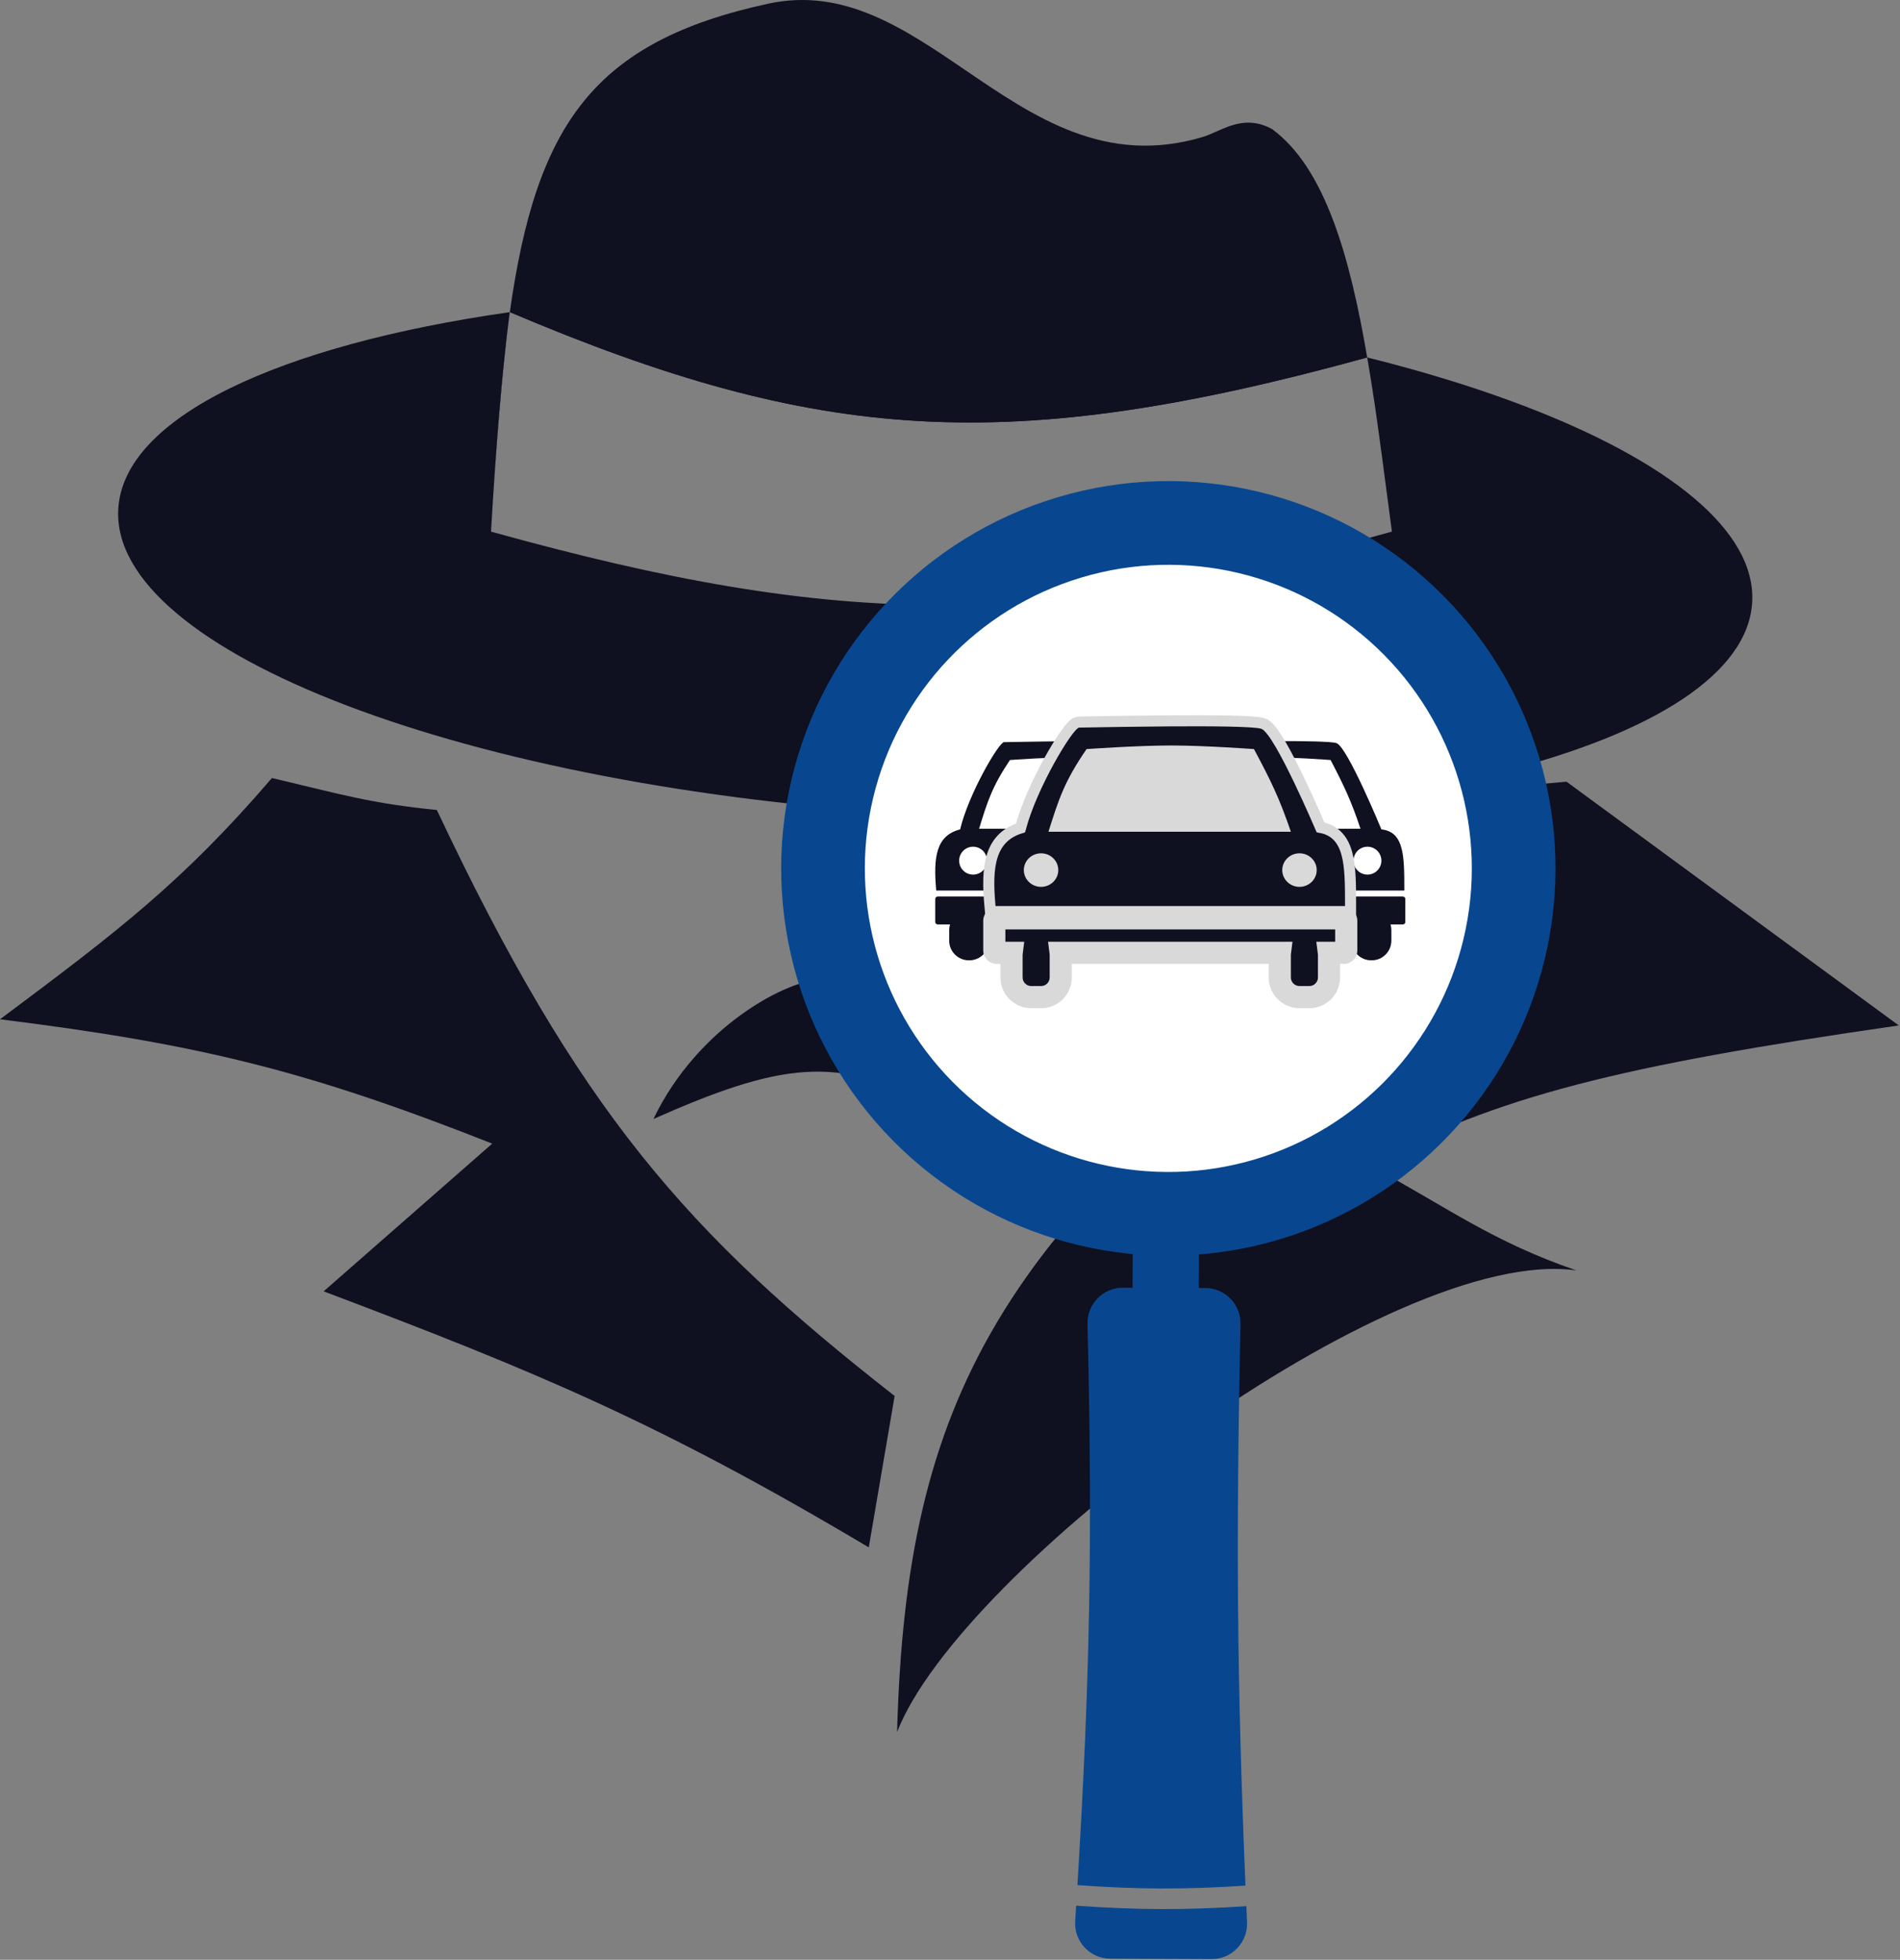<svg width="772" height="796" viewBox="0 0 772 796" fill="none" xmlns="http://www.w3.org/2000/svg">
<rect x="0" y="0" width="772" height="796" fill="#808080" stroke="none"/>
<path fill-rule="evenodd" clip-rule="evenodd" d="M373.999 330.788C557.325 341.249 708.625 302.671 711.938 244.623C715.25 186.575 569.32 131.037 385.994 120.577C320.55 116.843 259.188 119.357 207.182 126.776C332.647 179.986 409.424 185.423 555.511 145.184C558.523 162.493 560.817 179.97 563.225 198.32C563.983 204.097 564.752 209.96 565.559 215.931C422.597 255.803 342.474 255.632 199.505 215.931C201.407 182.774 203.916 150.894 207.127 126.784C113.48 140.151 50.185 169.423 48.055 206.742C44.743 264.79 190.673 320.327 373.999 330.788Z" fill="#0F1020"/>
<path fill-rule="evenodd" clip-rule="evenodd" d="M207.156 126.766C217.904 50.366 241.366 16.831 312.137 1.497C342.816 -5.15 367.267 11.493 392.374 28.582C420.445 47.689 449.335 67.354 488.666 55.647C490.392 55.133 492.198 54.328 494.105 53.478C500.36 50.688 507.693 47.418 516.824 52.398C538.298 68.147 548.535 103.864 555.745 146.535C555.667 146.085 555.589 145.634 555.511 145.184C409.414 185.426 332.637 179.986 207.156 126.766ZM206.647 130.488C203.452 154.509 201.416 182.655 199.521 215.653C199.515 215.746 199.51 215.838 199.505 215.931C199.51 215.838 199.515 215.746 199.521 215.653C201.325 184.267 203.674 154.041 206.647 130.488Z" fill="#0F1020"/>
<path d="M177.5 329C235.155 451.211 279.186 501.094 363.5 567L353 628.5C267.89 577.854 217.791 557.091 131.5 524.5L200 464.5C124.78 434.827 80.902 424.072 0 414C47.585 378.48 74.039 358.425 110.5 316C139.358 322.849 150.598 326.284 177.5 329Z" fill="#0F1020"/>
<path d="M640.5 516C565.587 505.341 390.024 637.583 364.5 703.5C368.195 568.886 405.836 497.588 556 390.5C559.866 364.732 560.736 350.287 558 324.5L636.5 317.5L771.5 416.5C656.999 433.004 609.109 445.24 556 473C588.434 490.596 606.2 504.204 640.5 516Z" fill="#0F1020"/>
<path d="M335.5 397.5C320 397.5 283.52 416.932 265.5 454.5C315.851 432.164 341.625 427.502 378 450L498 460.5L436 397.5L378 426.5C378 426.5 351 397.5 335.5 397.5Z" fill="#0E1020"/>
<path fill-rule="evenodd" clip-rule="evenodd" d="M487.101 523.14L487.243 487.591L460.324 487.484L460.182 523.033L456.248 523.018C448.179 522.986 441.685 529.663 441.876 537.729C443.95 625.193 442.889 681.661 437.771 765.668C462.247 767.425 481.262 767.495 506.057 765.878C502.63 683.124 502.175 626.613 504.035 537.81C504.203 529.809 497.786 523.183 489.782 523.151L487.101 523.14ZM506.41 774.234C481.52 775.838 462.351 775.812 437.254 774.023C437.125 776.09 436.993 778.174 436.858 780.275C436.332 788.507 442.839 795.524 451.088 795.556L492.335 795.721C500.514 795.753 507.05 788.903 506.692 780.732C506.596 778.547 506.502 776.382 506.41 774.234Z" fill="#08478F"/>
<circle cx="474.712" cy="352.712" r="140.309" transform="rotate(73.39 474.712 352.712)" fill="white" stroke="#08478F" stroke-width="34"/>
<path fill-rule="evenodd" clip-rule="evenodd" d="M380 365.144C380 364.592 380.448 364.144 381 364.144H494.766C495.318 364.144 495.766 364.592 495.766 365.144V374.478C495.766 375.03 495.318 375.478 494.766 375.478H489.753C489.978 376.216 490.099 377 490.099 377.812V382.05C490.099 386.469 486.517 390.05 482.099 390.05H481.908C477.49 390.05 473.908 386.469 473.908 382.05V377.812C473.908 377 474.029 376.216 474.253 375.478H401.512C401.737 376.216 401.858 377 401.858 377.812V382.05C401.858 386.469 398.276 390.05 393.858 390.05H393.667C389.249 390.05 385.667 386.469 385.667 382.05V377.812C385.667 377 385.788 376.216 386.013 375.478H381C380.448 375.478 380 375.03 380 374.478V365.144Z" fill="#0F1020"/>
<path fill-rule="evenodd" clip-rule="evenodd" d="M390.119 336.873C393.549 322.396 405.905 301.44 407.929 301.44C408.188 301.44 409.287 301.42 411.016 301.388C422.815 301.174 463.953 300.426 467.836 301.847C472.289 303.476 486.051 336.873 486.051 336.873C495.361 337.858 495.361 347.866 495.361 361.536V361.716H380.404C379.156 348.086 380.377 339.35 390.119 336.873ZM395.381 355.24C398.511 355.24 401.048 352.703 401.048 349.573C401.048 346.444 398.511 343.906 395.381 343.906C392.252 343.906 389.715 346.444 389.715 349.573C389.715 352.703 392.252 355.24 395.381 355.24ZM486.051 349.573C486.051 352.703 483.514 355.24 480.384 355.24C477.255 355.24 474.718 352.703 474.718 349.573C474.718 346.444 477.255 343.906 480.384 343.906C483.514 343.906 486.051 346.444 486.051 349.573ZM397.81 336.62H477.551C473.844 325.437 470.943 319.299 465.407 308.691C465.407 308.691 449.041 307.481 438.287 307.477C427.376 307.472 410.358 308.691 410.358 308.691C403.062 319.556 401.177 325.678 397.822 336.58L397.81 336.62Z" fill="#0F1020"/>
<path fill-rule="evenodd" clip-rule="evenodd" d="M455.234 365.144C455.234 364.592 455.682 364.144 456.234 364.144H570C570.552 364.144 571 364.592 571 365.144V374.478C571 375.03 570.552 375.478 570 375.478H564.987C565.212 376.216 565.333 377 565.333 377.812V382.05C565.333 386.469 561.751 390.05 557.333 390.05H557.142C552.723 390.05 549.142 386.469 549.142 382.05V377.812C549.142 377 549.263 376.216 549.487 375.478H476.746C476.971 376.216 477.092 377 477.092 377.812V382.05C477.092 386.469 473.51 390.05 469.092 390.05H468.901C464.483 390.05 460.901 386.469 460.901 382.05V377.812C460.901 377 461.022 376.216 461.247 375.478H456.234C455.682 375.478 455.234 375.03 455.234 374.478V365.144Z" fill="#0F1020"/>
<path fill-rule="evenodd" clip-rule="evenodd" d="M465.353 336.873C468.783 322.396 481.139 301.44 483.163 301.44C483.422 301.44 484.521 301.42 486.251 301.388C498.049 301.174 539.187 300.426 543.07 301.847C547.523 303.476 561.285 336.873 561.285 336.873C570.596 337.858 570.595 347.866 570.595 361.536V361.716H455.638C454.391 348.086 455.611 339.35 465.353 336.873ZM470.616 355.24C473.746 355.24 476.283 352.703 476.283 349.573C476.283 346.444 473.746 343.906 470.616 343.906C467.486 343.906 464.949 346.444 464.949 349.573C464.949 352.703 467.486 355.24 470.616 355.24ZM561.285 349.573C561.285 352.703 558.748 355.24 555.618 355.24C552.489 355.24 549.952 352.703 549.952 349.573C549.952 346.444 552.489 343.906 555.618 343.906C558.748 343.906 561.285 346.444 561.285 349.573ZM473.044 336.62H552.785C549.079 325.437 546.177 319.299 540.642 308.691C540.642 308.691 524.276 307.481 513.522 307.477C502.61 307.472 485.592 308.691 485.592 308.691C478.296 319.556 476.412 325.678 473.057 336.58L473.044 336.62Z" fill="#0F1020"/>
<mask id="path-12-outside-1_2001_3382" maskUnits="userSpaceOnUse" x="399" y="368" width="153" height="42" fill="black">
<rect fill="white" x="399" y="368" width="153" height="42"/>
<path fill-rule="evenodd" clip-rule="evenodd" d="M404 374C404 373.448 404.448 373 405 373H546C546.552 373 547 373.448 547 374V386C547 386.552 546.552 387 546 387H539.938C539.979 387.328 540 387.661 540 388V397C540 401.418 536.418 405 532 405H528C523.582 405 520 401.418 520 397V388C520 387.661 520.021 387.328 520.062 387H430.938C430.979 387.328 431 387.661 431 388V397C431 401.418 427.418 405 423 405H419C414.582 405 411 401.418 411 397V388C411 387.661 411.021 387.328 411.062 387H405C404.448 387 404 386.552 404 386V374Z"/>
</mask>
<path fill-rule="evenodd" clip-rule="evenodd" d="M404 374C404 373.448 404.448 373 405 373H546C546.552 373 547 373.448 547 374V386C547 386.552 546.552 387 546 387H539.938C539.979 387.328 540 387.661 540 388V397C540 401.418 536.418 405 532 405H528C523.582 405 520 401.418 520 397V388C520 387.661 520.021 387.328 520.062 387H430.938C430.979 387.328 431 387.661 431 388V397C431 401.418 427.418 405 423 405H419C414.582 405 411 401.418 411 397V388C411 387.661 411.021 387.328 411.062 387H405C404.448 387 404 386.552 404 386V374Z" fill="#0F1020"/>
<path d="M539.938 387V382.5H534.842L535.473 387.557L539.938 387ZM520.062 387L524.527 387.557L525.158 382.5H520.062V387ZM430.938 387V382.5H425.842L426.473 387.557L430.938 387ZM411.062 387L415.527 387.557L416.158 382.5H411.062V387ZM405 368.5C401.962 368.5 399.5 370.962 399.5 374H408.5C408.5 375.933 406.933 377.5 405 377.5V368.5ZM546 368.5H405V377.5H546V368.5ZM551.5 374C551.5 370.962 549.038 368.5 546 368.5V377.5C544.067 377.5 542.5 375.933 542.5 374H551.5ZM551.5 386V374H542.5V386H551.5ZM546 391.5C549.038 391.5 551.5 389.038 551.5 386H542.5C542.5 384.067 544.067 382.5 546 382.5V391.5ZM539.938 391.5H546V382.5H539.938V391.5ZM535.473 387.557C535.491 387.7 535.5 387.848 535.5 388H544.5C544.5 387.475 544.467 386.955 544.404 386.443L535.473 387.557ZM535.5 388V397H544.5V388H535.5ZM535.5 397C535.5 398.933 533.933 400.5 532 400.5V409.5C538.904 409.5 544.5 403.904 544.5 397H535.5ZM532 400.5H528V409.5H532V400.5ZM528 400.5C526.067 400.5 524.5 398.933 524.5 397H515.5C515.5 403.904 521.096 409.5 528 409.5V400.5ZM524.5 397V388H515.5V397H524.5ZM524.5 388C524.5 387.848 524.509 387.7 524.527 387.557L515.596 386.443C515.533 386.955 515.5 387.475 515.5 388H524.5ZM430.938 391.5H520.062V382.5H430.938V391.5ZM435.5 388C435.5 387.475 435.467 386.955 435.404 386.443L426.473 387.557C426.491 387.7 426.5 387.848 426.5 388H435.5ZM435.5 397V388H426.5V397H435.5ZM423 409.5C429.904 409.5 435.5 403.904 435.5 397H426.5C426.5 398.933 424.933 400.5 423 400.5V409.5ZM419 409.5H423V400.5H419V409.5ZM406.5 397C406.5 403.904 412.096 409.5 419 409.5V400.5C417.067 400.5 415.5 398.933 415.5 397H406.5ZM406.5 388V397H415.5V388H406.5ZM406.596 386.443C406.533 386.955 406.5 387.475 406.5 388H415.5C415.5 387.848 415.509 387.7 415.527 387.557L406.596 386.443ZM405 391.5H411.062V382.5H405V391.5ZM399.5 386C399.5 389.038 401.962 391.5 405 391.5V382.5C406.933 382.5 408.5 384.067 408.5 386H399.5ZM399.5 374V386H408.5V374H399.5Z" fill="#D9D9D9" mask="url(#path-12-outside-1_2001_3382)"/>
<path d="M402.259 368.211L402.451 370.25H404.499H546.5H548.75V368V367.784V367.492C548.75 359.51 548.751 352.145 547.232 346.639C546.448 343.797 545.213 341.253 543.206 339.328C541.454 337.647 539.246 336.566 536.571 336.081C536.496 335.908 536.414 335.717 536.325 335.509C535.847 334.402 535.158 332.82 534.315 330.915C532.63 327.107 530.323 322.005 527.841 316.835C525.363 311.675 522.691 306.407 520.277 302.287C519.073 300.233 517.903 298.411 516.828 297.017C516.29 296.32 515.745 295.688 515.201 295.176C514.687 294.692 514.029 294.175 513.255 293.899C512.656 293.686 511.858 293.555 511.065 293.457C510.217 293.353 509.175 293.265 507.985 293.19C505.602 293.039 502.525 292.935 499.013 292.866C491.982 292.728 483.115 292.728 474.359 292.789C461.28 292.881 448.543 293.107 442.338 293.217C440.192 293.255 438.827 293.279 438.499 293.279C437.549 293.279 436.826 293.798 436.531 294.02C436.128 294.325 435.73 294.714 435.354 295.122C434.593 295.95 433.71 297.093 432.761 298.445C430.853 301.165 428.535 304.932 426.179 309.219C421.706 317.358 416.971 327.592 414.642 336.311C411.928 337.147 409.655 338.399 407.81 340.091C405.672 342.052 404.218 344.505 403.275 347.323C401.423 352.857 401.487 359.998 402.259 368.211Z" fill="#0F1020" stroke="#D9D9D9" stroke-width="4.5"/>
<ellipse cx="423" cy="353.4" rx="7" ry="6.813" fill="#D9D9D9"/>
<ellipse cx="528" cy="353.4" rx="7" ry="6.813" fill="#D9D9D9"/>
<path d="M524.5 337.827H426L426.015 337.778C430.16 324.671 432.487 317.31 441.5 304.247C441.5 304.247 462.521 302.781 476 302.787C489.284 302.792 509.5 304.247 509.5 304.247C516.337 317 519.922 324.38 524.5 337.827Z" fill="#D9D9D9"/>
</svg>
